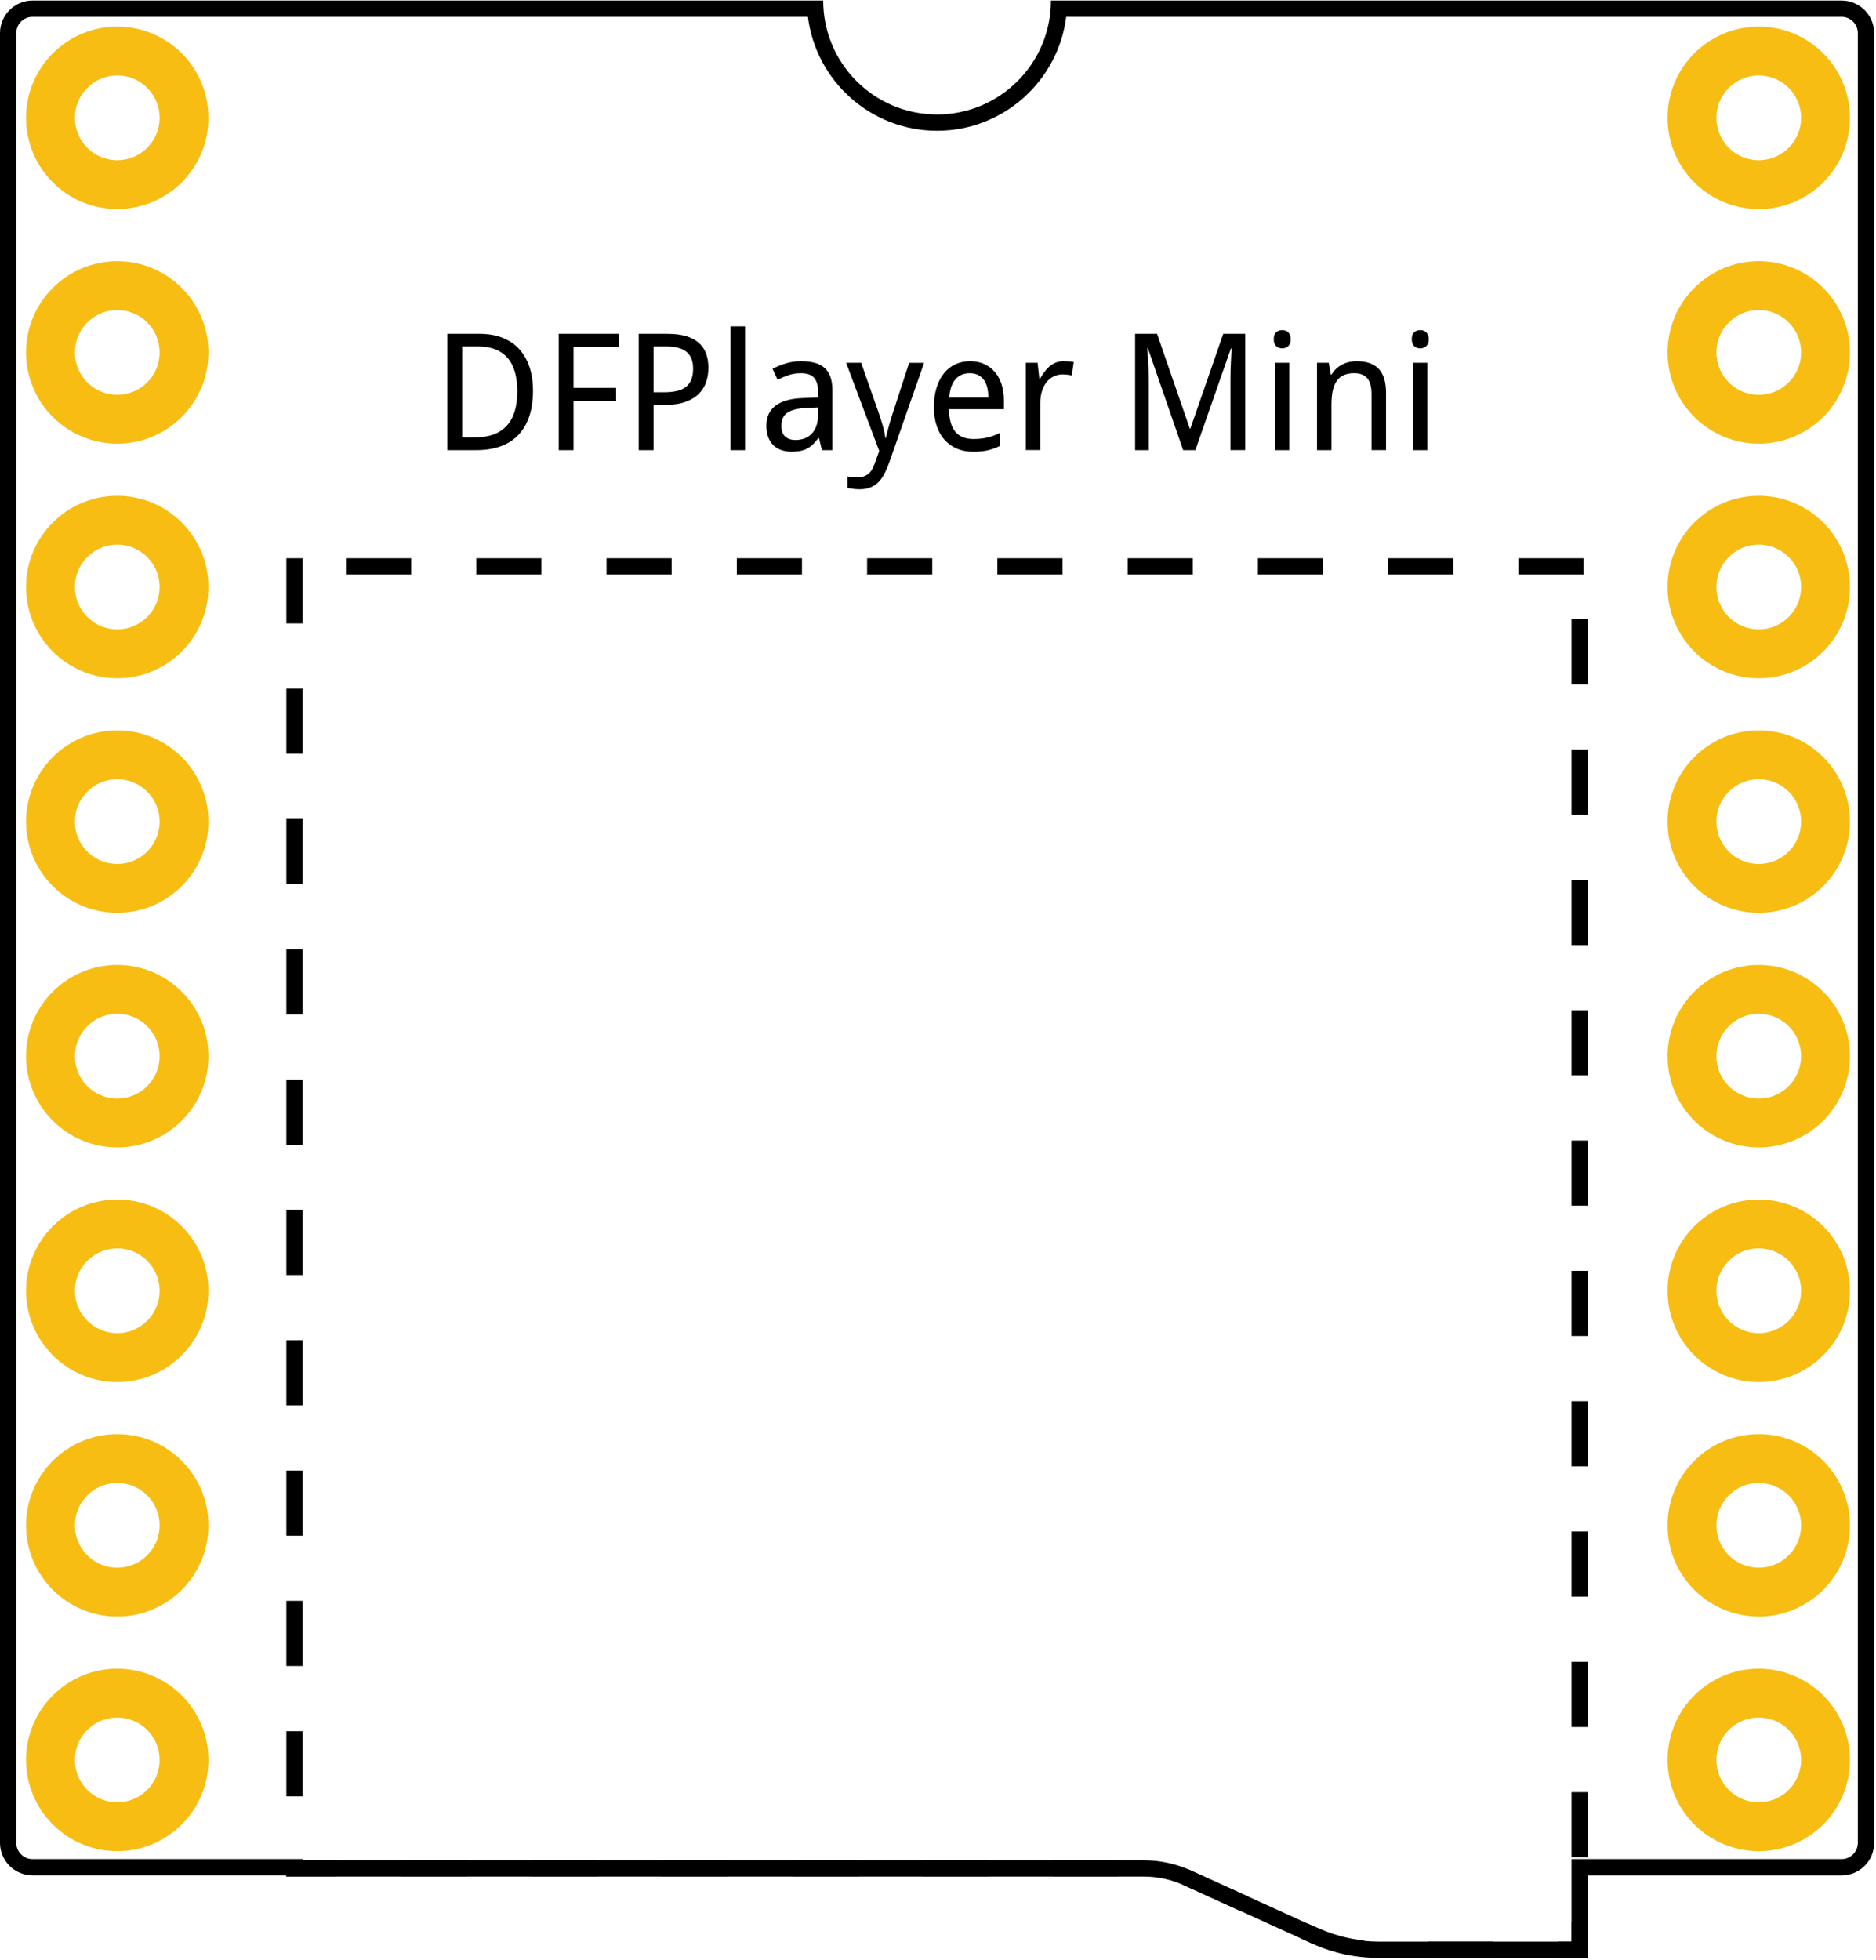 <?xml version="1.0" encoding="UTF-8"?>
<svg version="1.1" xmlns="http://www.w3.org/2000/svg" xmlns:xlink="http://www.w3.org/1999/xlink" x="0px" y="0px"
	 viewBox="0 0 57.6 60.12" width="2.03cm" height="2.12cm" xml:space="preserve">
<g id="silkscreen">
	<g stroke="none" fill="#000000">
		<g class="DFPlayerMini" transform="translate(13.735, 10)">
			<path class="d" d="M2.629,1.98c0,0.301-0.039,0.564-0.117,0.792C2.434,2.999,2.321,3.188,2.173,3.341s-0.33,0.267-0.545,0.343c-0.216,0.077-0.46,0.115-0.734,0.115H0V0.229h0.994c0.249,0,0.475,0.037,0.676,0.112s0.374,0.186,0.515,0.333s0.251,0.33,0.328,0.548C2.591,1.441,2.629,1.693,2.629,1.98z M2.148,1.994c0-0.237-0.027-0.442-0.081-0.616C2.014,1.205,1.936,1.062,1.833,0.949c-0.103-0.111-0.229-0.195-0.378-0.25s-0.32-0.082-0.51-0.082H0.454v2.791H0.85c0.43,0,0.753-0.119,0.972-0.356S2.148,2.462,2.148,1.994z"/>
			<path class="f" d="M3.875,3.799H3.42V0.229h1.853v0.4H3.875v1.26h1.306v0.4H3.875V3.799z"/>
			<path class="p" d="M8.015,1.274c0,0.148-0.022,0.29-0.067,0.427C7.903,1.838,7.83,1.959,7.727,2.064C7.625,2.169,7.489,2.253,7.32,2.315C7.152,2.378,6.944,2.41,6.697,2.41H6.331v1.389H5.876V0.229H6.76c0.218,0,0.406,0.023,0.564,0.069c0.158,0.047,0.288,0.114,0.391,0.203S7.893,0.7,7.942,0.83S8.015,1.108,8.015,1.274z M6.331,2.023h0.315c0.151,0,0.284-0.013,0.396-0.039c0.113-0.025,0.207-0.067,0.281-0.125C7.397,1.802,7.453,1.727,7.49,1.635s0.056-0.204,0.056-0.336c0-0.231-0.067-0.402-0.2-0.514S7.004,0.617,6.721,0.617H6.331V2.023z"/>
			<path class="l" d="M9.141,3.799H8.696V0h0.444V3.799z"/>
			<path class="a" d="M11.501,3.799l-0.09-0.371h-0.02c-0.054,0.073-0.107,0.137-0.161,0.189s-0.112,0.096-0.176,0.131c-0.063,0.033-0.134,0.059-0.212,0.075s-0.168,0.024-0.271,0.024c-0.112,0-0.216-0.016-0.31-0.048c-0.094-0.031-0.176-0.08-0.246-0.146C9.947,3.588,9.893,3.505,9.854,3.404c-0.039-0.1-0.059-0.219-0.059-0.355c0-0.267,0.094-0.472,0.282-0.615c0.188-0.143,0.474-0.221,0.858-0.234l0.449-0.017V2.014c0-0.108-0.012-0.199-0.036-0.273c-0.023-0.072-0.058-0.132-0.103-0.177c-0.044-0.045-0.1-0.077-0.166-0.097c-0.065-0.02-0.141-0.029-0.226-0.029c-0.135,0-0.261,0.02-0.377,0.059c-0.117,0.039-0.229,0.087-0.336,0.143L9.985,1.304c0.121-0.065,0.255-0.12,0.403-0.166s0.304-0.068,0.466-0.068c0.166,0,0.31,0.017,0.431,0.05c0.122,0.033,0.222,0.087,0.301,0.159c0.079,0.072,0.138,0.165,0.177,0.276c0.039,0.113,0.059,0.249,0.059,0.408v1.836H11.501z M10.686,3.488c0.099,0,0.191-0.015,0.276-0.046s0.158-0.078,0.22-0.141s0.11-0.142,0.146-0.236c0.035-0.096,0.052-0.207,0.052-0.336V2.488L11.03,2.505c-0.146,0.007-0.27,0.022-0.369,0.049s-0.179,0.062-0.238,0.108c-0.06,0.047-0.103,0.103-0.128,0.169c-0.026,0.065-0.039,0.14-0.039,0.224c0,0.149,0.04,0.259,0.119,0.329C10.454,3.454,10.558,3.488,10.686,3.488z"/>
			<path class="y" d="M12.244,1.118h0.461l0.525,1.497c0.023,0.064,0.046,0.133,0.069,0.205c0.024,0.071,0.046,0.143,0.066,0.215c0.02,0.071,0.038,0.141,0.052,0.207s0.025,0.129,0.032,0.186h0.015c0.008-0.041,0.021-0.096,0.039-0.166s0.038-0.145,0.06-0.224c0.022-0.079,0.045-0.156,0.068-0.233c0.024-0.076,0.044-0.141,0.062-0.195l0.486-1.491h0.459l-1.06,3.03c-0.045,0.131-0.095,0.25-0.148,0.354c-0.053,0.105-0.114,0.194-0.184,0.268S13.095,4.9,13,4.94S12.794,5,12.664,5c-0.084,0-0.158-0.005-0.22-0.014s-0.115-0.018-0.159-0.027V4.604c0.034,0.008,0.077,0.015,0.129,0.021s0.106,0.009,0.164,0.009c0.078,0,0.146-0.01,0.203-0.028s0.106-0.046,0.149-0.082c0.042-0.035,0.079-0.079,0.109-0.131c0.03-0.053,0.057-0.112,0.082-0.179l0.139-0.391L12.244,1.118z"/>
			<path class="e" d="M16.147,3.848c-0.179,0-0.342-0.03-0.49-0.09c-0.148-0.061-0.275-0.148-0.382-0.264c-0.106-0.116-0.189-0.26-0.248-0.43c-0.059-0.172-0.088-0.367-0.088-0.586c0-0.222,0.027-0.42,0.081-0.594s0.129-0.322,0.227-0.443s0.214-0.213,0.35-0.277c0.137-0.062,0.287-0.095,0.451-0.095c0.161,0,0.307,0.029,0.435,0.087s0.237,0.139,0.327,0.244c0.09,0.104,0.158,0.23,0.207,0.378c0.047,0.147,0.071,0.311,0.071,0.489v0.276h-1.689c0.008,0.314,0.075,0.545,0.198,0.693c0.125,0.148,0.311,0.222,0.557,0.222c0.082,0,0.16-0.004,0.23-0.012s0.139-0.02,0.205-0.035s0.129-0.035,0.191-0.059s0.125-0.051,0.188-0.08V3.67c-0.064,0.03-0.129,0.058-0.191,0.08s-0.127,0.041-0.193,0.057c-0.064,0.014-0.133,0.024-0.205,0.031C16.307,3.845,16.231,3.848,16.147,3.848z M16.038,1.438c-0.186,0-0.332,0.064-0.441,0.191c-0.107,0.127-0.17,0.312-0.188,0.554h1.201c0-0.11-0.011-0.212-0.032-0.304c-0.023-0.092-0.057-0.171-0.104-0.236c-0.047-0.064-0.105-0.115-0.177-0.15C16.225,1.456,16.139,1.438,16.038,1.438z"/>
			<path class="r" d="M18.923,1.069c0.048,0,0.101,0.002,0.159,0.006s0.108,0.011,0.15,0.019l-0.059,0.41c-0.045-0.008-0.092-0.015-0.141-0.021c-0.047-0.006-0.092-0.009-0.135-0.009c-0.103,0-0.196,0.021-0.281,0.062c-0.084,0.041-0.156,0.101-0.219,0.178c-0.061,0.077-0.107,0.17-0.141,0.278s-0.051,0.229-0.051,0.36v1.445h-0.443V1.118h0.361l0.053,0.491h0.02c0.041-0.07,0.084-0.138,0.131-0.203s0.099-0.122,0.156-0.172c0.059-0.05,0.123-0.09,0.194-0.12S18.833,1.069,18.923,1.069z"/>
			<path class="m" d="M22.592,3.799l-1.081-3.125h-0.02c0.01,0.12,0.019,0.24,0.024,0.359c0.006,0.102,0.012,0.21,0.016,0.323s0.006,0.216,0.006,0.309v2.134h-0.42V0.229h0.674l1.006,2.91h0.016l1.01-2.91h0.674v3.569h-0.453V1.633c0-0.084,0.001-0.181,0.004-0.29c0.004-0.109,0.008-0.213,0.013-0.312c0.007-0.115,0.013-0.232,0.017-0.352h-0.02l-1.091,3.12H22.592z"/>
			<path class="i" d="M25.374,0.393c0-0.098,0.025-0.168,0.074-0.212c0.05-0.044,0.111-0.065,0.185-0.065c0.036,0,0.069,0.005,0.102,0.016c0.031,0.011,0.06,0.027,0.083,0.05s0.042,0.052,0.056,0.087c0.015,0.035,0.021,0.076,0.021,0.125c0,0.095-0.025,0.165-0.076,0.212c-0.052,0.046-0.113,0.069-0.185,0.069c-0.073,0-0.135-0.022-0.185-0.068C25.399,0.56,25.374,0.489,25.374,0.393z M25.852,3.799h-0.444V1.118h0.444V3.799z"/>
			<path class="n" d="M28.376,3.799V2.072c0-0.211-0.043-0.37-0.128-0.476c-0.086-0.105-0.22-0.159-0.402-0.159c-0.131,0-0.242,0.021-0.332,0.064c-0.089,0.042-0.161,0.104-0.216,0.188c-0.054,0.083-0.093,0.185-0.117,0.305c-0.023,0.121-0.035,0.26-0.035,0.416v1.389h-0.444V1.118h0.361l0.063,0.361h0.024c0.041-0.07,0.089-0.131,0.146-0.182c0.056-0.052,0.117-0.095,0.185-0.128c0.066-0.035,0.137-0.06,0.212-0.076s0.151-0.024,0.229-0.024c0.298,0,0.521,0.078,0.673,0.233c0.15,0.155,0.226,0.404,0.226,0.746v1.75H28.376z"/>
			<path class="i" d="M29.612,0.393c0-0.098,0.024-0.168,0.074-0.212s0.111-0.065,0.185-0.065c0.036,0,0.069,0.005,0.102,0.016c0.031,0.011,0.06,0.027,0.083,0.05s0.042,0.052,0.056,0.087s0.021,0.076,0.021,0.125c0,0.095-0.025,0.165-0.076,0.212c-0.052,0.046-0.113,0.069-0.185,0.069c-0.073,0-0.135-0.022-0.185-0.068S29.612,0.489,29.612,0.393z M30.09,3.799h-0.444V1.118h0.444V3.799z"/>
		</g>
		<path class="board-outside" d="M56.544,0.5c0.275,0,0.499,0.224,0.499,0.499v55.545c0,0.275-0.224,0.499-0.499,0.499h-7.792h-0.5v0.5v2.034h-5.911c-0.645,0-1.271-0.136-1.86-0.403l-3.918-1.781c-0.458-0.208-0.945-0.313-1.447-0.313H9.292v-0.037h-0.5H0.999c-0.275,0-0.499-0.224-0.499-0.499V0.999C0.5,0.724,0.724,0.5,0.999,0.5h23.807c0.247,1.969,1.931,3.497,3.965,3.497c2.034,0,3.719-1.528,3.965-3.497H56.544 M56.544,0H32.268c0,1.931-1.565,3.497-3.497,3.497S25.275,1.931,25.275,0H0.999C0.448,0,0,0.448,0,0.999v55.545c0,0.551,0.448,0.999,0.999,0.999h7.793c0,0.012,0,0.024,0,0.037h26.324c0.429,0,0.851,0.092,1.241,0.269l3.918,1.781c0.649,0.295,1.354,0.448,2.067,0.448h6.411c0-0.845,0-1.69,0-2.534h7.792c0.551,0,0.999-0.448,0.999-0.999V0.999C57.543,0.448,57.096,0,56.544,0L56.544,0z"/>
		<path class="micro-sd-outline" d="M8.792,17.118c0,0.667,0,1.333,0,2h0.5v-2C9.125,17.118,8.958,17.118,8.792,17.118L8.792,17.118z M9.292,21.118h-0.5c0,0.667,0,1.333,0,2h0.5V21.118L9.292,21.118z M9.292,25.118h-0.5c0,0.667,0,1.333,0,2h0.5V25.118L9.292,25.118z M9.292,29.118h-0.5c0,0.667,0,1.333,0,2h0.5V29.118L9.292,29.118z M9.292,33.118h-0.5c0,0.667,0,1.333,0,2h0.5V33.118L9.292,33.118z M9.292,37.118h-0.5c0,0.667,0,1.333,0,2h0.5V37.118L9.292,37.118z M9.292,41.118h-0.5c0,0.667,0,1.333,0,2h0.5V41.118L9.292,41.118z M9.292,45.118h-0.5c0,0.667,0,1.333,0,2h0.5V45.118L9.292,45.118z M9.292,49.118h-0.5c0,0.667,0,1.333,0,2h0.5V49.118L9.292,49.118z M9.292,53.118h-0.5c0,0.667,0,1.333,0,2h0.5V53.118L9.292,53.118z M10.33,57.08H8.792v0.038l0,0V57.08v0.038l0,0c0,0.154,0,0.308,0,0.462h0.5l0,0l0,0l0,0l0,0c0.449,0,1.038,0,1.038,0V57.08L10.33,57.08z M14.33,57.08h-2v0.5h2V57.08L14.33,57.08z M18.33,57.08h-2v0.5h2V57.08L18.33,57.08z M22.33,57.08h-2v0.5h2V57.08L22.33,57.08z M26.33,57.08h-2v0.5h2V57.08L26.33,57.08z M30.33,57.08h-2v0.5h2V57.08L30.33,57.08z M34.33,57.08h-2v0.5h2V57.08L34.33,57.08z M36.493,57.363l-0.197,0.46c0.003,0.001,0.007,0.003,0.01,0.004c0.017,0.007,0.033,0.014,0.049,0.022c0,0,0,0,0,0h0c0.004,0.002,1.761,0.801,1.761,0.801l0.207-0.455l-1.761-0.801L36.493,57.363L36.493,57.363z M40.145,59.022l-0.207,0.455l0.334,0.152c0,0,0,0,0,0l0.001,0c0,0,0.001,0,0.001,0l0,0c0,0,0.001,0,0.001,0l0,0c0,0,0,0,0,0l0,0l0,0c0.002,0.001,0.003,0.002,0.005,0.002c0,0,0.001,0,0.001,0.001c0.002,0.001,0.003,0.002,0.005,0.002c0,0,0,0,0,0c0.002,0.001,0.003,0.002,0.005,0.002c0,0,0.001,0,0.001,0c0.002,0.001,0.004,0.002,0.005,0.002c0,0,0,0,0,0c0.002,0.001,0.003,0.002,0.005,0.002c0,0,0,0,0.001,0c0.002,0.001,0.004,0.002,0.005,0.002c0,0,0,0,0,0c0.002,0.001,0.003,0.002,0.005,0.002c0,0,0,0,0.001,0c0.002,0.001,0.004,0.002,0.005,0.002c0,0,0,0,0.001,0c0.002,0.001,0.003,0.002,0.005,0.002c0,0,0,0,0,0c0.002,0.001,0.004,0.002,0.006,0.002c0,0,0,0,0,0c0.004,0.002,0.007,0.003,0.011,0.005c0,0,0,0,0.001,0c0.004,0.002,0.007,0.003,0.011,0.005c0,0,0,0,0,0c0.004,0.002,0.007,0.003,0.011,0.005c0,0,0,0,0.001,0c0.004,0.002,0.007,0.003,0.011,0.005c0,0,0,0,0,0c0.004,0.002,0.008,0.003,0.011,0.005c0,0,0,0,0,0c0.302,0.128,0.615,0.226,0.935,0.292c0,0,0,0,0,0c0.004,0.001,0.008,0.002,0.012,0.003c0,0,0,0,0,0c0.004,0.001,0.008,0.002,0.012,0.002c0,0,0,0,0,0c0.004,0.001,0.008,0.002,0.012,0.002c0,0,0,0,0,0c0.004,0.001,0.008,0.002,0.012,0.002c0,0,0,0,0,0c0.002,0,0.004,0.001,0.006,0.001c0,0,0,0,0,0c0.002,0,0.004,0.001,0.006,0.001c0,0,0,0,0,0c0.002,0,0.004,0.001,0.006,0.001c0,0,0,0,0.001,0c0.002,0,0.004,0.001,0.006,0.001c0,0,0,0,0,0c0.002,0,0.004,0.001,0.006,0.001c0,0,0.001,0,0.001,0c0.002,0,0.004,0.001,0.006,0.001c0,0,0,0,0,0c0.002,0,0.004,0.001,0.006,0.001c0,0,0.001,0,0.001,0c0.002,0,0.004,0.001,0.006,0.001c0,0,0,0,0,0c0.002,0,0.004,0.001,0.006,0.001c0,0,0.001,0,0.001,0c0.002,0,0.004,0.001,0.005,0.001c0,0,0,0,0,0c0.002,0,0.004,0.001,0.005,0.001c0,0,0.001,0,0.001,0c0.002,0,0.004,0.001,0.005,0.001c0,0,0,0,0.001,0c0.002,0,0.003,0.001,0.005,0.001c0,0,0.001,0,0.001,0c0.002,0,0.004,0.001,0.005,0.001c0,0,0.001,0,0.001,0c0.002,0,0.003,0.001,0.005,0.001c0,0,0.001,0,0.001,0c0.002,0,0.004,0.001,0.005,0.001c0,0,0.001,0,0.001,0c0.002,0,0.003,0.001,0.005,0.001c0,0,0.001,0,0.001,0c0.002,0,0.003,0.001,0.005,0.001c0.001,0,0.001,0,0.002,0c0.001,0,0.003,0,0.004,0.001c0,0,0.001,0,0.001,0c0.002,0,0.003,0.001,0.005,0.001c0.001,0,0.001,0,0.002,0c0.001,0,0.003,0,0.004,0.001c0.001,0,0.001,0,0.002,0c0.002,0,0.003,0.001,0.005,0.001c0.001,0,0.001,0,0.002,0c0.001,0,0.003,0,0.004,0.001c0,0,0.001,0,0.001,0c0.002,0,0.003,0.001,0.005,0.001c0.001,0,0.001,0,0.002,0c0.001,0,0.003,0,0.004,0.001c0.001,0,0.002,0,0.002,0c0.001,0,0.003,0,0.004,0.001c0.001,0,0.002,0,0.002,0c0.001,0,0.003,0,0.004,0.001c0.001,0,0.002,0,0.002,0c0.001,0,0.002,0,0.004,0.001c0.001,0,0.002,0,0.002,0c0.001,0,0.003,0,0.004,0.001c0.001,0,0.002,0,0.003,0c0.001,0,0.002,0,0.003,0c0.001,0,0.002,0,0.003,0c0.001,0,0.003,0,0.004,0.001c0.001,0,0.002,0,0.003,0c0.001,0,0.002,0,0.003,0c0.001,0,0.002,0,0.003,0c0.001,0,0.002,0,0.004,0.001c0.001,0,0.002,0,0.004,0.001c0.001,0,0.001,0,0.002,0c0.001,0,0.002,0,0.003,0c0.001,0,0.003,0,0.004,0.001c0.001,0,0.002,0,0.003,0c0.001,0,0.001,0,0.002,0c0.002,0,0.004,0.001,0.005,0.001c0.001,0,0.001,0,0.002,0c0.001,0,0.002,0,0.003,0c0.001,0,0.001,0,0.002,0c0.002,0,0.004,0.001,0.006,0.001c0,0,0.001,0,0.001,0c0.001,0,0.002,0,0.004,0.001c0,0,0.001,0,0.001,0c0.002,0,0.004,0.001,0.007,0.001c0,0,0.001,0,0.001,0c0.001,0,0.002,0,0.004,0.001c0,0,0,0,0.001,0c0.002,0,0.005,0.001,0.007,0.001c0,0,0,0,0.001,0c0.001,0,0.003,0,0.004,0.001c0,0,0,0,0,0c0.007,0.001,0.014,0.002,0.02,0.003c0,0,0,0,0,0c0.058,0.008,0.115,0.015,0.173,0.02l0.05-0.497c-0.488-0.049-0.963-0.177-1.411-0.38L40.145,59.022L40.145,59.022z M45.841,59.578h-2v0.5h2V59.578L45.841,59.578z M48.752,58.989h-0.5v0.589h-0.411v0.5h0.911C48.752,59.715,48.752,59.351,48.752,58.989L48.752,58.989z M48.752,54.989h-0.5v2h0.5C48.752,56.322,48.752,55.656,48.752,54.989L48.752,54.989z M48.752,50.989h-0.5v2h0.5C48.752,52.323,48.752,51.655,48.752,50.989L48.752,50.989z M48.752,46.989h-0.5v2h0.5C48.752,48.322,48.752,47.656,48.752,46.989L48.752,46.989z M48.752,42.989h-0.5v2h0.5C48.752,44.323,48.752,43.655,48.752,42.989L48.752,42.989z M48.752,38.989h-0.5v2h0.5C48.752,40.322,48.752,39.656,48.752,38.989L48.752,38.989z M48.752,34.989h-0.5v2h0.5C48.752,36.323,48.752,35.655,48.752,34.989L48.752,34.989z M48.752,30.989h-0.5v2h0.5C48.752,32.322,48.752,31.656,48.752,30.989L48.752,30.989z M48.752,26.989h-0.5v2h0.5C48.752,28.322,48.752,27.656,48.752,26.989L48.752,26.989z M48.752,22.989h-0.5v2h0.5C48.752,24.322,48.752,23.656,48.752,22.989L48.752,22.989z M48.752,18.989h-0.5v2h0.5C48.752,20.322,48.752,19.656,48.752,18.989L48.752,18.989z M48.623,17.118c-0.667,0-1.333,0-2,0v0.5h2V17.118L48.623,17.118z M42.777,17.118c-0.051,0-0.103,0-0.154,0v0.5h2v-0.5C44.008,17.118,43.392,17.118,42.777,17.118L42.777,17.118z M38.623,17.118v0.5l2,0v-0.5c-0.351,0-0.702,0-1.053,0C39.254,17.118,38.938,17.118,38.623,17.118L38.623,17.118z M36.623,17.118c-0.667,0-1.333,0-2,0v0.5h2V17.118L36.623,17.118z M31.969,17.118c-0.449,0-0.897,0-1.346,0v0.5h2v-0.5C32.405,17.118,32.187,17.118,31.969,17.118L31.969,17.118z M27.022,17.118c-0.133,0-0.266,0-0.399,0v0.5h2v-0.5C28.089,17.118,27.556,17.118,27.022,17.118L27.022,17.118z M22.623,17.118v0.5l2,0v-0.5c-0.204,0-0.409,0-0.613,0C23.548,17.118,23.085,17.118,22.623,17.118L22.623,17.118z M18.623,17.118v0.5l2,0v-0.5c-0.131,0-0.263,0-0.394,0C19.694,17.118,19.158,17.118,18.623,17.118L18.623,17.118z M14.623,17.118v0.5l2,0v-0.5c-0.313,0-0.627,0-0.94,0C15.33,17.118,14.976,17.118,14.623,17.118L14.623,17.118z M10.623,17.118v0.5l2,0v-0.5c-0.52,0-1.041,0-1.561,0C10.916,17.118,10.769,17.118,10.623,17.118L10.623,17.118z"/>
	</g>
</g>
<g id="copper1">
	<g id="copper0">
		<g class="pads" fill="none" >
			<g class="pads-left">
				<circle stroke="#F7BD13" stroke-width="1.5" id="connector0pad" class="pad-vcc"   cx="3.6" cy="3.6" r="2.05"/>
				<circle stroke="#F7BD13" stroke-width="1.5" id="connector1pad" class="pad-rx"    cx="3.6" cy="3.6" r="2.05" transform="translate(0, 7.2)"/>
				<circle stroke="#F7BD13" stroke-width="1.5" id="connector2pad" class="pad-tx"    cx="3.6" cy="3.6" r="2.05" transform="translate(0, 14.4)"/>
				<circle stroke="#F7BD13" stroke-width="1.5" id="connector3pad" class="pad-dac-r" cx="3.6" cy="3.6" r="2.05" transform="translate(0, 21.6)"/>
				<circle stroke="#F7BD13" stroke-width="1.5" id="connector4pad" class="pad-dac-l" cx="3.6" cy="3.6" r="2.05" transform="translate(0, 28.8)"/>
				<circle stroke="#F7BD13" stroke-width="1.5" id="connector5pad" class="pad-spk-1" cx="3.6" cy="3.6" r="2.05" transform="translate(0, 36.0)"/>
				<circle stroke="#F7BD13" stroke-width="1.5" id="connector6pad" class="pad-gnd-1" cx="3.6" cy="3.6" r="2.05" transform="translate(0, 43.2)"/>
				<circle stroke="#F7BD13" stroke-width="1.5" id="connector7pad" class="pad-spk-2" cx="3.6" cy="3.6" r="2.05" transform="translate(0, 50.4)"/>
			</g>
			<g class="pads-right">
				<circle stroke="#F7BD13" stroke-width="1.5" id="connector15pad" class="pad-busy"    cx="3.6" cy="3.6" r="2.05" transform="translate(50.4, 0)"/>
				<circle stroke="#F7BD13" stroke-width="1.5" id="connector14pad" class="pad-usb-m"   cx="3.6" cy="3.6" r="2.05" transform="translate(50.4, 7.2)"/>
				<circle stroke="#F7BD13" stroke-width="1.5" id="connector13pad" class="pad-usb-p"   cx="3.6" cy="3.6" r="2.05" transform="translate(50.4, 14.4)"/>
				<circle stroke="#F7BD13" stroke-width="1.5" id="connector12pad" class="pad-adkey-2" cx="3.6" cy="3.6" r="2.05" transform="translate(50.4, 21.6)"/>
				<circle stroke="#F7BD13" stroke-width="1.5" id="connector11pad" class="pad-adkey-1" cx="3.6" cy="3.6" r="2.05" transform="translate(50.4, 28.8)"/>
				<circle stroke="#F7BD13" stroke-width="1.5" id="connector10pad" class="pad-io-2"    cx="3.6" cy="3.6" r="2.05" transform="translate(50.4, 36.0)"/>
				<circle stroke="#F7BD13" stroke-width="1.5" id="connector9pad"  class="pad-gnd-2"   cx="3.6" cy="3.6" r="2.05" transform="translate(50.4, 43.2)"/>
				<circle stroke="#F7BD13" stroke-width="1.5" id="connector8pad"  class="pad-io-1"    cx="3.6" cy="3.6" r="2.05" transform="translate(50.4, 50.4)"/>
			</g>
		</g>
	</g>
</g>
</svg>

